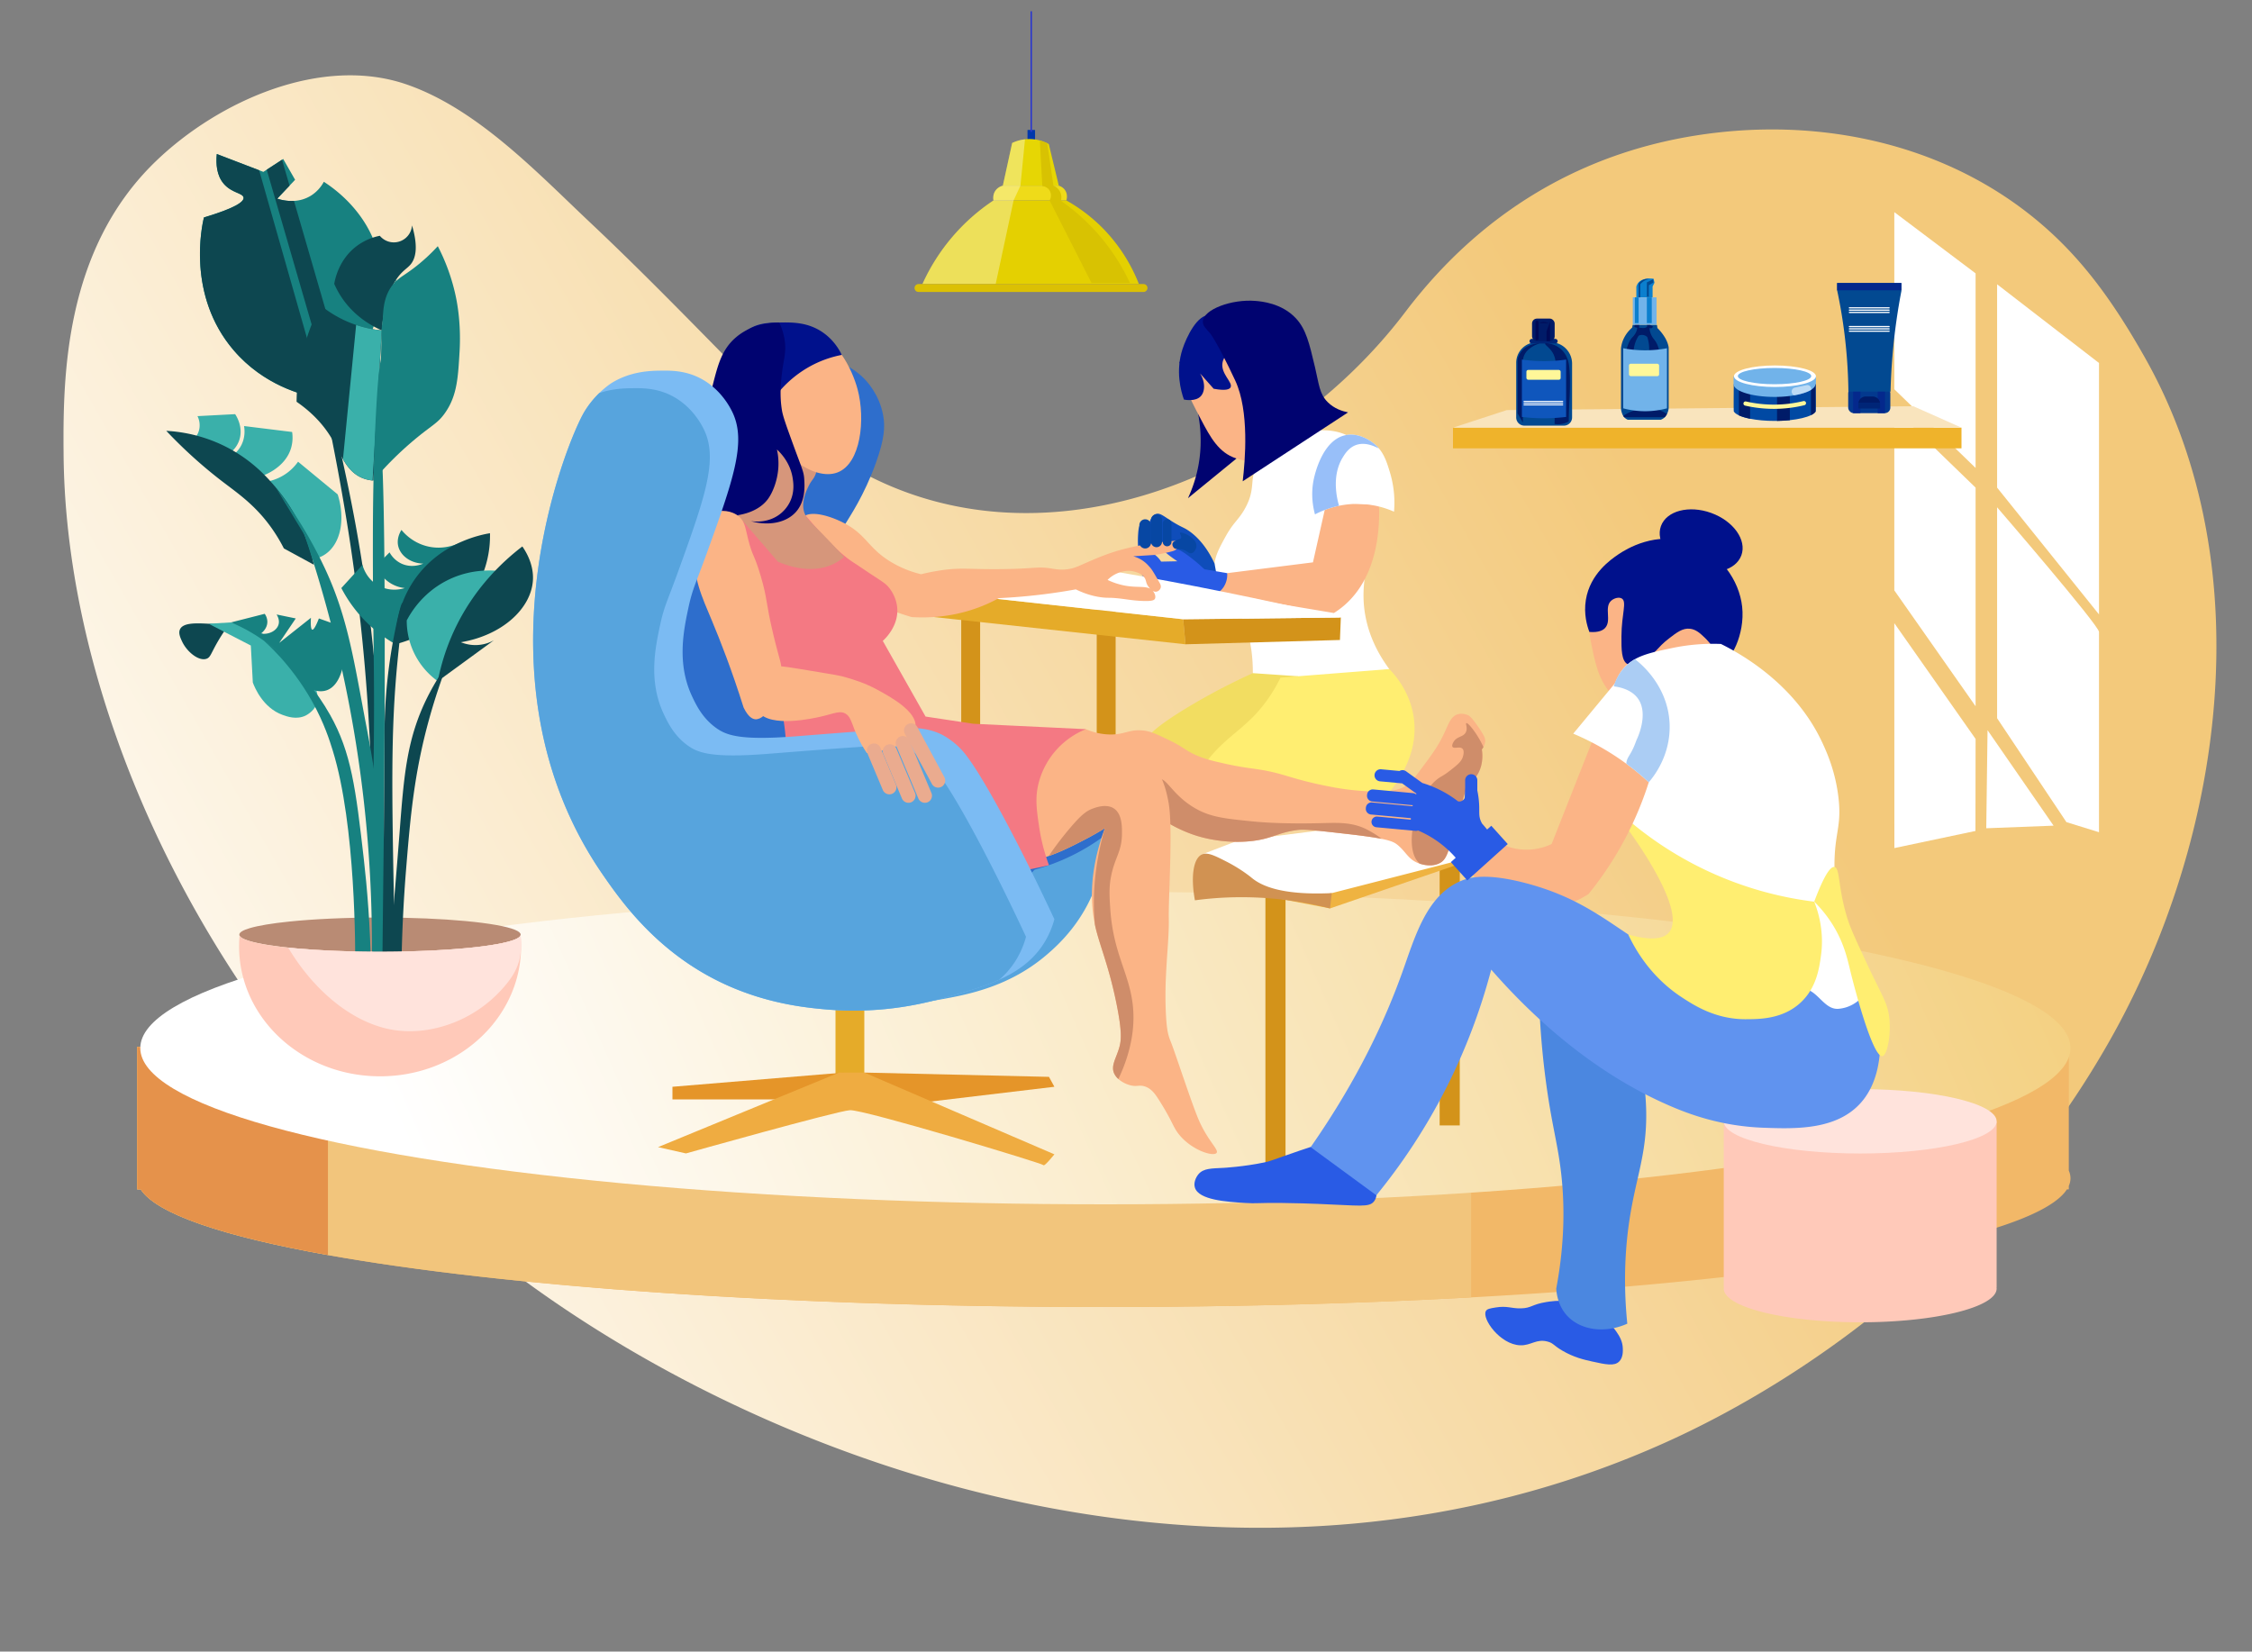 <svg xmlns="http://www.w3.org/2000/svg" xmlns:xlink="http://www.w3.org/1999/xlink" width="5000" height="3667" viewBox="0 0 5000 3667"><rect x="0" y="0" width="5000" height="3667" fill="#808080" stroke="none"/><defs><linearGradient id="a" x1="-0.058" y1="0.673" x2="0.754" y2="0.345" gradientUnits="objectBoundingBox"><stop offset="0" stop-color="#fff"/><stop offset="1" stop-color="#f3c97b"/></linearGradient><linearGradient id="b" x1="0.112" y1="0.528" x2="1.062" y2="0.459" gradientUnits="objectBoundingBox"><stop offset="0" stop-color="#fff"/><stop offset="1" stop-color="#f3ce7b"/></linearGradient><clipPath id="d"><rect width="5000" height="3667"/></clipPath></defs><g id="c" clip-path="url(#d)"><rect width="5000" height="3667" fill="rgba(255,255,255,0)"/><path d="M4719.532,2244.7q-15.983,31.18-33.052,61.549a2043.332,2043.332,0,0,1-275.417,379.466c-280.865,306.545-588.843,460.8-709.792,515.472-920.659,416.2-1944.007,89.748-2567.865-380.689q-85.661-64.594-164.214-134.783A2614.753,2614.753,0,0,1,575.3,2244.7c-282.5-399.311-430.819-847.328-434.118-1235.437-1.441-169.38.346-454.237,204.693-651.148C486.047,223.054,714.723,122.3,903.289,187.676c156.9,54.4,290.314,196.517,407.134,306.529,114.213,107.55,223.429,220.057,333.465,331.84,66.185,67.23,132.916,136.352,212.227,188.381,420.71,276.036,974.079,60.832,1264.143-321.844,173.05-228.306,407.987-365.4,690.936-398.032,290.949-33.543,585.19,51.175,784.814,263.836,66.313,70.651,118.752,151.522,166.362,235.838C5008.276,1229.718,4948.24,1798.434,4719.532,2244.7Z" fill="url(#a)"/><path d="M4205.855,471.02V864.234L4386.307,1039V606.946Z" fill="#fff"/><path d="M4205.855,1310.847l180.451,257.288V1082.686L4205.855,907.924Z" fill="#fff"/><path d="M4206,1883q-.072-249.667-.145-499.336l180.452,257.016q-.153,102.16-.307,204.32Z" fill="#fff"/><path d="M4434.074,631.218v451.467l226.247,281.56V805.98Z" fill="#fff"/><path d="M4587.988,1825.422,4434.074,1594.7V1126.376s226.246,262.142,226.246,276.706v444.733Z" fill="#fff"/><path d="M4410,1839q1.422-108.87,2.844-217.739l146.631,211.99Z" fill="#fff"/><path d="M4597,2616.13a41.859,41.859,0,0,1-3.756,16.95v7.66h-4.122c-69.618,108.74-596.189,200.11-1322.875,239.9-251.426,13.77-526.808,21.36-815.506,21.36-1123.088,0-2044.671-114.9-2138.373-261.26H304.49V2324.58H4593.244v274.6A41.859,41.859,0,0,1,4597,2616.13Z" fill="#f2b868"/><path d="M3266.247,2324.58v556.06c-251.426,13.77-526.808,21.36-815.506,21.36-705.455,0-1331.412-45.34-1722.613-115.33-231.593-41.43-380.919-91.5-415.76-145.93H304.49V2324.58Z" fill="#f2c57c"/><path d="M728.128,2324.58v462.09c-231.593-41.43-380.919-91.5-415.76-145.93H304.49V2324.58Z" fill="#e5924b"/><ellipse cx="2142.761" cy="346.92" rx="2142.761" ry="346.92" transform="translate(311.478 1980.16)" fill="url(#b)"/><rect width="16.738" height="25.705" transform="translate(2281.335 288.572)" fill="#0037ab"/><path d="M2350.847,412.315H2226.506q10.473-47.488,20.755-94.881a90.632,90.632,0,0,1,28.5-8.13,91.778,91.778,0,0,1,10.522-.575,89.148,89.148,0,0,1,42.275,11.1Q2339.751,366.165,2350.847,412.315Z" fill="#e6d604"/><path d="M2367.585,445.026h-161.74c-.383-1.721-2.487-12.625,4.783-22.38a28.279,28.279,0,0,1,15.878-10.331h124.341a25.67,25.67,0,0,1,13.581,9.565C2371.6,432.019,2368.062,443.592,2367.585,445.026Z" fill="#efdb19"/><path d="M2528.653,630.677H2048.028a440.32,440.32,0,0,1,157.817-185.651h161.74a364.316,364.316,0,0,1,79.768,60.545A368.9,368.9,0,0,1,2528.653,630.677Z" fill="#e4d001"/><path d="M2308.686,311.83q2.765,50.642,5.528,101.283c1.2.117,10.592,1.192,15.942,9.564a21.512,21.512,0,0,1,.2,22.349q46.53,91.645,93.057,183.292H2508.7a456.063,456.063,0,0,0-153.234-182.526,27.957,27.957,0,0,0-16.539-33.477q-6.9-47.144-13.8-94.289Z" fill="#d8c202"/><path d="M2275.764,309.3l-10.14,103.011-15.206,32.711-39.79,185.651h-162.6a440.32,440.32,0,0,1,157.817-185.651c-.383-1.721-2.487-12.625,4.783-22.38a28.279,28.279,0,0,1,15.878-10.331q10.473-47.488,20.755-94.881A90.632,90.632,0,0,1,2275.764,309.3Z" fill="#fff" opacity="0.35"/><path d="M2538.984,648.244H2039.229a8.768,8.768,0,0,1,0-17.535h499.755a8.768,8.768,0,0,1,0,17.535Z" fill="#dbc004"/><rect width="3.301" height="267.757" transform="translate(2287.952 25)" fill="#2b38cc"/><path d="M531.31,2075.2c0,4.892,7.6,9.563,21.438,13.855,21.623,6.714,58.478,12.489,105.391,16.708,51.878,4.666,116.05,7.426,185.526,7.426,144.134,0,265.464-11.871,301.482-28.019,7.089-3.177,10.872-6.517,10.872-9.97,0-3.658-4.253-7.2-12.2-10.544-37.585-15.853-157.739-27.444-300.158-27.444-76.815,0-147.155,3.374-201.557,8.968-38.059,3.909-68.314,8.914-87.529,14.606C539.579,2065.237,531.31,2070.1,531.31,2075.2Z" fill="#b98b74"/><path d="M702.117,801.1c-3.675.835,39.823,173.758,73.339,391.633a4340.022,4340.022,0,0,1,49.872,580.848q10.266-13.2,20.534-26.4a3483.147,3483.147,0,0,0-57.205-586.716C753.352,968.462,705.754,800.28,702.117,801.1Z" fill="#0d4750"/><path d="M764.221,830.353c-6.777,7.436-13.993,14.653-21.563,21.606q-4.883,4.554-10.031,8.845c-3.829,3.3-7.7,6.468-11.706,9.592-1.407,1.1-2.816,2.2-4.268,3.3-4.269,3.3-8.625,6.468-13.069,9.548-30.055-5.809-117.358-26.8-184.816-105.609-104.9-122.55-70.141-277.751-66.005-294.824,71.77-21.606,88.975-35.2,88.007-44-1.1-10.253-26.226-10.033-44-30.8-15.972-18.7-17.513-44.488-15.4-66.006q47,18.02,93.991,35.995c1.409.528,2.817,1.056,4.226,1.628,1.715.66,3.475,1.321,5.192,1.98,2.464-1.628,4.972-3.212,7.436-4.841q7.922-5.146,15.842-10.3c6.028-3.917,12.1-7.833,18.129-11.794.88-.527,1.717-1.1,2.6-1.671l26.4,46.2c-4.092,4.312-8.184,8.668-12.322,12.981-5.588,5.9-11.177,11.837-16.764,17.733-3.521,3.7-7,7.393-10.518,11.089a91.929,91.929,0,0,0,14.654,3.74,98.49,98.49,0,0,0,22.485,1.321,79.07,79.07,0,0,0,37.668-11.661,81.952,81.952,0,0,0,28.6-30.8c23.894,15.446,96.764,66.974,121.01,160.614C863.361,654.426,833.878,754.314,764.221,830.353Z" fill="#178180"/><path d="M716.653,873.7c-4.269,3.3-8.625,6.468-13.069,9.548-30.055-5.809-117.358-26.8-184.816-105.609-104.9-122.55-70.141-277.751-66.005-294.824,71.77-21.606,88.975-35.2,88.007-44-1.1-10.253-26.226-10.033-44-30.8-15.972-18.7-17.513-44.488-15.4-66.006q47,18.02,93.991,35.995Z" fill="#0d4750"/><path d="M764.221,830.353c-6.777,7.436-13.993,14.653-21.563,21.606q-4.883,4.554-10.031,8.845L592.21,376.762q7.922-5.146,15.842-10.3c6.028-3.917,12.1-7.833,18.129-11.794l16.677,57.514c-5.588,5.9-11.177,11.837-16.764,17.733-3.521,3.7-7,7.393-10.518,11.089a91.929,91.929,0,0,0,14.654,3.74,98.49,98.49,0,0,0,22.485,1.321Z" fill="#0d4750"/><path d="M914.8,500.413a40.456,40.456,0,0,1-71.506,23.1,127.193,127.193,0,0,0-51.7,23.1c-38.678,29.3-47.5,72.017-49.5,83.607a192.075,192.075,0,0,0,17.6,31.9c27.877,40.788,65.352,61.53,88.008,71.506,2.69-35.957,10.336-62.976,16.5-80.307,6.475-18.2,11.965-27.54,16.5-34.1,12.527-18.12,23.113-22.774,30.8-31.9C921.8,575.091,929.82,551.377,914.8,500.413Z" fill="#0d4750"/><path d="M847.7,733.633q-9.372,166.664-18.7,333.328c-.571-.044-1.188-.089-1.8-.133a79.049,79.049,0,0,1-22.4-5.368c-20.285-8.229-32.65-23.63-43.344-41.891-9.02-15.358-16.809-32.695-27.062-49.416-13.2-21.474-35.731-50.34-75.906-78.107a482.2,482.2,0,0,1,52.8-214.518,252.392,252.392,0,0,0,59.405,36.3c6.865,2.992,13.554,5.5,20.022,7.657a252.544,252.544,0,0,0,56.9,12.145Z" fill="#0d4750"/><path d="M972.006,546.617a440.035,440.035,0,0,1,39.6,110.009c3.153,14.633,12.369,61.031,8.8,123.211-3.383,58.95-5.659,98.609-31.9,136.411-17.031,24.532-29.48,27.143-71.505,62.705a746.392,746.392,0,0,0-88.008,88.008c10.662-164.029,19.2-287.324,20.9-353.13.568-22.017.883-57.519,24.655-84.552,13.283-15.1,26.292-18.926,55.652-43.059A408.086,408.086,0,0,0,972.006,546.617Z" fill="#178180"/><path d="M847.608,733.633q-10.165,166.6-20.418,333.2a79.049,79.049,0,0,1-22.4-5.368c-20.285-8.229-32.65-23.63-43.344-41.891l29.263-298.081A252.544,252.544,0,0,0,847.608,733.633Z" fill="#3ab0aa"/><path d="M880.7,619.223c-5.659,30.484-13.384,76.193-19.8,132.011a1953.277,1953.277,0,0,0-11,304.726c5.383,153.873,5.237,447.875,2.2,854.771l-28.6,6.6c7.063-181.521,7.522-327.466,6.6-427.936-.694-75.66-2.443-155.041-2.2-295.925.1-56.056.564-154.481,6.6-270.622,7.368-141.782,12.283-103.093,12.1-155.113-.076-21.427-1.008-56.016,12.548-98.724A269.844,269.844,0,0,1,880.7,619.223Z" fill="#178180"/><path d="M438.462,923.949a45.4,45.4,0,0,1,4.4,26.4c-2.49,17.661-14.882,27.619-17.6,29.7l71.506,34.1c4.653-2.043,23.851-11.1,33-33,13.041-31.2-6.347-59.687-7.7-61.605Z" fill="#3ab0aa"/><path d="M648.579,959.152a83.13,83.13,0,0,1-2.2,35.2c-13.563,46.8-65.646,63.162-71.506,64.905l-64.9-44a65.528,65.528,0,0,0,23.1-22c12.821-20.455,9.81-41.582,8.8-47.3Z" fill="#3ab0aa"/><path d="M661.78,1025.157a109,109,0,0,1-22,23.1c-29.079,22.643-61.79,23.944-74.864,23.717q37.937,55.911,78.165,112.694,20.9,29.49,41.8,58.3c19.136-1.51,31.438-8.174,38.5-13.2,32.847-23.367,43.879-76.32,26.4-132.011Z" fill="#3ab0aa"/><path d="M369.156,956.584a1054.755,1054.755,0,0,0,123.21,111.477c35.762,27.445,75,53.669,111.476,105.609a358.264,358.264,0,0,1,26.4,44l66.739,36.3c-8.978-39.706-30.2-106.995-84.341-171.247C594.331,1061,558.218,1019.115,495.3,988.854A334.151,334.151,0,0,0,369.156,956.584Z" fill="#0d4750"/><path d="M825.328,2147.618a2845.308,2845.308,0,0,0-39.6-525.111A2844.145,2844.145,0,0,0,676.283,1188.22l-63.641-105.491a992.986,992.986,0,0,1,108.543,178.948c52.479,111.709,65.463,211.529,93.874,359.363,40.526,210.878,47.315,403.409,46.938,526.578Z" fill="#178180"/><path d="M757.855,1305.681a305.049,305.049,0,0,0,120.277,124.677,261.609,261.609,0,0,1,13.2-70.406c31.226-92.987,106.971-141.622,136.071-158.228-7.117,4.058-38.078,20.656-77.4,11.549-33.492-7.757-52.782-29.468-58.671-36.67-2.874,4.581-10.871,18.69-7.334,35.2,4.643,21.678,27.312,38.849,55.738,39.6-3.508,1.543-25.269,10.691-48.4,0a58.461,58.461,0,0,1-26.4-24.935q-14.667,14.667-29.336,29.336a74.8,74.8,0,0,0,63.071,49.871c-4.73,1.542-29.844,9.211-56.334-4.364-28.6-14.656-36.4-42.59-37.54-46.974Z" fill="#178180"/><path d="M1087.882,1183.937a231.757,231.757,0,0,1-16.134,90.941c-46.423,115.978-174.574,150.645-193.616,155.48-.507-24.446,1.813-79.631,36.669-134.945C972.189,1204.344,1071.33,1186.618,1087.882,1183.937Z" fill="#0d4750"/><path d="M893.431,1338.728c3.887.611-4.952,68.736-10.9,129.766-15.169,155.68-12.557,290.558-7.334,560.314,1,51.592,2.149,93.662,2.934,120.276l-29.336,8.8c2.286-234.654,5.086-415.342,4.965-523.66A1152.61,1152.61,0,0,1,872.055,1426.8C878.927,1388.66,890.062,1338.2,893.431,1338.728Z" fill="#0d4750"/><path d="M903.067,1377.553A165.29,165.29,0,0,0,972.006,1512.5a1095.362,1095.362,0,0,1,108.543-176.015c17.582-23.253,35.3-44.736,52.8-64.538-16.655-3.838-77.8-15.815-142.279,17.6C937.382,1317.372,911.771,1360.922,903.067,1377.553Z" fill="#3ab0aa"/><path d="M1159.756,1213.273c23.5,34.123,24.191,62.45,23.468,74.806-3.671,62.706-67.6,122.267-159.88,137.878a84.468,84.468,0,0,0,73.339-4.4L972.006,1512.5a486.545,486.545,0,0,1,35.2-110.009C1051.517,1305.687,1118.043,1245.172,1159.756,1213.273Z" fill="#0d4750"/><path d="M891.333,2147.618c1.213-87.664,5.756-161.54,10.267-217.085,9.467-116.566,17.826-213.528,51.338-334.428,14.085-50.814,28.794-92.075,39.6-120.277a533.083,533.083,0,0,0-38.137,61.6c-51.978,98.342-57.39,183.846-67.472,313.893-4.665,60.17-12.684,160.241-24.936,296.292Z" fill="#0d4750"/><path d="M458.63,1462.627c-17.3,6.162-43.584-15.358-54.271-38.136-3.879-8.267-8.989-19.159-4.4-27.87,7.655-14.531,37.058-13.047,63.072-11.734a247.957,247.957,0,0,1,42.537,5.868,387.46,387.46,0,0,0-22,33.736C468.075,1451.161,467.486,1459.471,458.63,1462.627Z" fill="#0d4750"/><path d="M702.117,1565.3c-6.584,15.022-22.567,23.031-23.469,23.469-20.185,9.809-41.147,2.222-51.337-1.467-43.563-15.769-61.917-61.013-66.006-71.873q-2.2-41.07-4.4-82.14l-93.875-48.4,49.871-2.933c39.616,9.034,91.463,28.519,134.944,71.872C658.325,1464.275,719.615,1525.383,702.117,1565.3Z" fill="#3ab0aa"/><path d="M687.449,1528.632c8.167,3.862,22.279,8.869,36.67,4.4,36-11.177,40.48-71.306,41.07-79.207.958-12.848.735-36.435-11.735-64.538l-45.47-16.135c-.519,1.408-9.7,26.048-14.667,24.935-4.641-1.04-3.1-24.016-2.934-26.4l-70.406,55.738,36.669-54.271-42.536-8.8c1.731,2.726,7.114,11.965,4.4,22-3.59,13.276-20.066,23.208-39.6,20.535,1.318-.9,14.733-10.374,14.667-26.4a30.768,30.768,0,0,0-5.866-17.6L512.9,1381.954a371.352,371.352,0,0,1,33.736,16.134C614.611,1434.92,659.282,1486.678,687.449,1528.632Z" fill="#178180"/><path d="M585.88,1422.654c-.321.31,59.342,49.232,107.436,135.315,26.564,47.545,38.854,87.193,45.471,108.542,51.415,165.878,50.177,446.778,49.87,484.04l35.2,7.334c-1.574-102.828-9-188.4-16.134-250.821-17.87-156.315-27.764-236.179-74.806-319.76C671.942,1478.962,586.248,1422.3,585.88,1422.654Z" fill="#178180"/><path d="M1156.939,2101.178a268.789,268.789,0,0,1-2.842,39.038c-20.676,140.93-151.677,249.562-310.207,249.562-172.891,0-313.048-129.209-313.048-288.6q0-2.139.038-4.262.147-9.776,1-19.391c2.009,4.05,9.227,7.926,20.866,11.53,18.814,5.841,49.158,10.969,87.63,14.981q8.614.906,17.763,1.726c51.874,4.665,116.046,7.425,185.526,7.425,144.131,0,265.464-11.867,301.48-28.014,6.13-2.749,9.788-5.623,10.665-8.579q.751,8.125,1,16.364v.071c.011.239.016.479.022.718Q1156.944,2097.446,1156.939,2101.178Z" fill="#ffc9b9"/><path d="M1128.995,2179.063a285.305,285.305,0,0,1-86.753,74.962c-57.313,32-127.462,45.331-191.449,27.905-89.66-24.426-164.339-99.5-210.9-177.758.163-.043.321-.092.485-.136q8.614.906,17.763,1.726c51.874,4.665,116.046,7.425,185.526,7.425,144.131,0,265.464-11.867,301.48-28.014,6.13-2.749,9.788-5.623,10.665-8.579-.109-1.236-.234-2.472-.365-3.707a1.328,1.328,0,0,0-.082-.158.526.526,0,0,0,.055-.115c.016.087.027.191.038.294.125,1.231.25,2.456.359,3.664.524,5.665.858,11.107.988,16.388l0,.069c.011.239.016.479.022.718C1157.505,2125.507,1150.477,2151.115,1128.995,2179.063Z" fill="#ffe3dc"/><rect width="1129" height="45.901" transform="translate(3226 949.545)" fill="#efb32b"/><path d="M4355,949.545H3226L3345.547,910.5l902.495-8.574Z" fill="#f9e4bd"/><rect width="93.523" height="56.021" rx="12.043" transform="translate(4196.982 917.277) rotate(180)" fill="#03398e"/><path d="M4221.52,628.374h-142.6v16.2c4.865,22.87,9.261,46.965,12.963,72.226a1147.383,1147.383,0,0,1,12.038,152.785h93.523A1363.7,1363.7,0,0,1,4210.409,713.1q4.881-34.56,11.111-66.67Z" fill="#024991"/><path d="M4194.2,684.858h-87.967a1.389,1.389,0,0,1,0-2.778H4194.2a1.389,1.389,0,0,1,0,2.778Z" fill="#fff"/><path d="M4194.2,689.951h-87.967a1.389,1.389,0,0,1,0-2.778H4194.2a1.389,1.389,0,0,1,0,2.778Z" fill="#fff"/><path d="M4194.2,695.044h-87.967a1.389,1.389,0,0,1,0-2.778H4194.2a1.389,1.389,0,0,1,0,2.778Z" fill="#fff"/><path d="M4194.2,726.527h-87.967a1.389,1.389,0,0,1,0-2.779H4194.2a1.389,1.389,0,0,1,0,2.779Z" fill="#fff"/><path d="M4194.2,731.62h-87.967a1.389,1.389,0,0,1,0-2.779H4194.2a1.389,1.389,0,0,1,0,2.779Z" fill="#fff"/><path d="M4194.2,736.712h-87.967a1.389,1.389,0,0,1,0-2.778H4194.2a1.389,1.389,0,0,1,0,2.778Z" fill="#fff"/><rect width="142.6" height="16.205" transform="translate(4221.521 644.578) rotate(180)" fill="#04288c"/><rect width="16.205" height="47.688" transform="translate(4185.148 917.277) rotate(180)" fill="#04288c"/><rect width="16.205" height="47.688" transform="translate(4130.516 917.277) rotate(180)" fill="#04288c"/><path d="M4126.145,896.674v10.417H4174.3v-9.954a16.246,16.246,0,0,0-.324-3.241,16.443,16.443,0,0,0-16.112-13.2h-15.742a15.954,15.954,0,0,0-15.723,13.2A15.333,15.333,0,0,0,4126.145,896.674Z" fill="#002577"/><path d="M4126.432,893.9h47.577a16.443,16.443,0,0,0-16.112-13.2h-15.742A15.953,15.953,0,0,0,4126.432,893.9Z" fill="#001b68"/><path d="M3673.341,627.827l-4.167,8.334v24.075h-36.113V636.623a22.688,22.688,0,0,1,3.7-7.87c10.25-13.846,33.27-9.987,34.724-9.723Q3672.414,623.428,3673.341,627.827Z" fill="#0b7fce"/><rect width="52.78" height="61.114" transform="translate(3677.971 721.35) rotate(180)" fill="#71b3ea"/><path d="M3641.858,660.236V631.3a30.975,30.975,0,0,1,4.167-4.4A33.018,33.018,0,0,1,3662,619.493a24.646,24.646,0,0,0-10.694.629,25.447,25.447,0,0,0-13.381,9.557q.115,15.277.231,30.557Z" fill="#024991"/><path d="M3660.84,658.847V633.383l10.417-6.251-1.157-6.944-13.658,6.713v31.946Z" fill="#024991"/><rect width="10.88" height="57.179" transform="translate(3667.322 717.415) rotate(180)" fill="#0b7fce"/><rect width="8.334" height="57.179" transform="translate(3638.154 717.415) rotate(180)" fill="#0b7fce"/><path d="M3678.9,721.581h-53.938l-1.158,5.788a74.663,74.663,0,0,0-6.018,5.787,73.26,73.26,0,0,0-14.584,22.918,67.725,67.725,0,0,0-4.167,17.593V906.545a36.36,36.36,0,0,0,2.083,10.648,25.291,25.291,0,0,0,5.093,9.26,22.431,22.431,0,0,0,7.871,5.555h73.153a24.084,24.084,0,0,0,7.406-4.166,26.459,26.459,0,0,0,7.408-10.649,35.642,35.642,0,0,0,2.778-10.649V770.889a63.376,63.376,0,0,0-2.778-10.185,72.537,72.537,0,0,0-7.408-14.353,104,104,0,0,0-14.815-18.056Q3679.359,724.938,3678.9,721.581Z" fill="#024991"/><path d="M3683.527,777.834a54.41,54.41,0,0,0-6.945-18.519c-3.331-5.471-5.83-7.247-8.8-12.5a45.406,45.406,0,0,1-5.556-18.519c2.513,1.118,5.161.674,6.482-.926a4.418,4.418,0,0,0,.926-2.778l-5.787-3.01h-7.64a3.5,3.5,0,0,1,.926,2.547c-.169,1.45-1.56,2.311-2.314,2.778-4.178,2.584-14.254.744-15.742.463q.231-2.894.463-5.788h-7.871a2.8,2.8,0,0,0-3.009,2.315,2.7,2.7,0,0,0,1.389,2.547l5.093,1.157a34.518,34.518,0,0,1-2.547,9.491,36.427,36.427,0,0,1-8.1,11.575c-4.232,4.318-9.551,12.474-13.658,29.4l16.2.463a73.089,73.089,0,0,1,2.084-12.269,73.845,73.845,0,0,1,9.028-20.835,16.62,16.62,0,0,1,19.214,3.01,80.971,80.971,0,0,1,4.167,29.168Z" fill="#001b68"/><path d="M3701.067,919.352a68.133,68.133,0,0,0-6.892-4.242c-19.943-10.7-40.022-8.6-48.15-7.64a93.98,93.98,0,0,0-42.071,16l2.254,2.982,90.007-.05Q3698.642,922.878,3701.067,919.352Z" fill="#001b68"/><path d="M3603.954,906.64a187,187,0,0,0,97.113,0V773.2a256.723,256.723,0,0,1-97.113,0Z" fill="#71b3ea"/><rect width="66.956" height="27.628" rx="3.9" transform="translate(3616.688 807.578)" fill="#fff799"/><path d="M18.211,0h87.659A18.211,18.211,0,0,1,124.08,18.211v121.3A45.681,45.681,0,0,1,78.4,185.194H47.533A47.533,47.533,0,0,1,0,137.661V18.211A18.211,18.211,0,0,1,18.211,0Z" transform="translate(3490.424 945.066) rotate(180)" fill="#024991"/><path d="M3401.084,762.8h52.07a5.169,5.169,0,1,0,0-10.339h-52.07a5.169,5.169,0,1,0,0,10.339Z" fill="#002577"/><rect width="50.234" height="50.234" rx="10.809" transform="translate(3451.764 757.633) rotate(180)" fill="#001b68"/><path d="M3430.545,762.8c-1.516,2.958,12.233,9.664,19.136,24.848a44.862,44.862,0,0,1,3.7,13.581q-.925,70.065-1.852,140.13a49.226,49.226,0,0,0,31.483-5.556c.243-16.869.8-30.524,1.235-39.508.829-17.1,3.008-54.14-.363-83.626a61.3,61.3,0,0,0-7.045-23.169,54.888,54.888,0,0,0-11.729-14.816A52.6,52.6,0,0,0,3439.8,762.8C3432.964,761.264,3431.012,761.892,3430.545,762.8Z" fill="#001b68"/><path d="M3417.581,762.8c.155.533-7.563,1.519-17.285,8.18-4.535,3.108-12.532,8.742-16.667,19.137a36.154,36.154,0,0,0-2.47,11.112V938.288Q3375.3,928.1,3369.431,917.9V798.145a44.712,44.712,0,0,1,10.494-20.371C3394.2,762.414,3417.317,761.9,3417.581,762.8Z" fill="#001b68"/><path d="M3441.5,713.881v43.752h-7.871V735.757Z" fill="#000a56"/><path d="M3417.584,717.354h21.14a35.891,35.891,0,0,0-6.945-1.852,23,23,0,0,0-8.333-.231A19.318,19.318,0,0,0,3417.584,717.354Z" fill="#000a56"/><path d="M3412.566,755.55a3.482,3.482,0,0,0,3.472-3.472V715.5a3.473,3.473,0,0,0-6.945,0v36.576A3.483,3.483,0,0,0,3412.566,755.55Z" fill="#000a56"/><path d="M3379,925.7a401.16,401.16,0,0,0,98.153,0V798.377a348.462,348.462,0,0,1-98.153,0Z" fill="#0f56bc"/><path d="M3469.584,892.235h-85.827a1.124,1.124,0,0,1,0-2.249h85.827a1.124,1.124,0,0,1,0,2.249Z" fill="#fff"/><path d="M3469.584,896.17h-85.827a1.124,1.124,0,0,1,0-2.249h85.827a1.124,1.124,0,0,1,0,2.249Z" fill="#fff"/><path d="M3469.584,900.1h-85.827a1.124,1.124,0,0,1,0-2.249h85.827a1.124,1.124,0,0,1,0,2.249Z" fill="#fff"/><rect width="76.057" height="21.777" rx="3.9" transform="translate(3389.003 821.391)" fill="#fff799"/><path d="M3849.391,913.308v.165c.027,0,.064.01.092.01,1.736,3.161,5.679,6.121,11.4,8.777,6.314,2.922,14.778,5.477,24.815,7.481,15.284,3.06,34.2,4.871,54.684,4.871,1.7,0,3.382-.009,5.055-.037,10.008-.147,19.585-.726,28.49-1.663,19.99-2.124,36.561-6.075,46.873-11.093,4.861-2.362,8.326-4.964,10.109-7.721.129-.2.258-.413.368-.615.027,0,.064-.01.092-.01v-.165c.6-1.149,0-42.672,0-60.493H3849.391S3848.793,912.159,3849.391,913.308Z" fill="#0049a3"/><path d="M3860.879,852.815V922.26c6.314,2.922,14.778,5.477,24.815,7.481V852.815Z" fill="#001b68"/><path d="M3945.433,852.815v81.76c10.008-.147,19.585-.726,28.49-1.663v-80.1Z" fill="#001b68"/><path d="M4020.8,852.815v69c4.861-2.362,8.326-4.964,10.109-7.721V852.815Z" fill="#001b68"/><path d="M3938.488,907.818a287.737,287.737,0,0,1-63.952-7.212,4.713,4.713,0,0,1,2.1-9.19,277.166,277.166,0,0,0,127.425-.9,4.713,4.713,0,0,1,2.23,9.158,287.431,287.431,0,0,1-57,7.943Q3943.89,907.818,3938.488,907.818Z" fill="#fff799"/><path d="M3848.931,835.353v17.233c0,15.863,40.733,28.72,90.987,28.72a258.621,258.621,0,0,0,43.977-3.575c16.047-2.794,29.125-7.086,37.369-12.26,6.167-3.879,9.641-8.253,9.641-12.885h.919V835.353h-19.116c-16.6-6.976-43.021-11.488-72.79-11.488s-56.191,4.512-72.789,11.488Z" fill="#71b3ea"/><g opacity="0.53"><path d="M3978.087,871.224a8.868,8.868,0,0,0,5.808,6.507c16.047-2.794,29.125-7.086,37.369-12.26a8.6,8.6,0,0,0-.036-3.493,8.879,8.879,0,0,0-8.658-6.984,9.111,9.111,0,0,0-1.847.192l-25.835,5.533A8.872,8.872,0,0,0,3978.087,871.224Z" fill="#fff"/></g><ellipse cx="90.987" cy="23.896" rx="90.987" ry="23.896" transform="translate(3849.85 811.458)" fill="#fff"/><ellipse cx="81.485" cy="18.056" rx="81.485" ry="18.056" transform="translate(3858.429 817.013)" fill="#71b3ea"/><path d="M2789.091,1035.62c-14.951,31.746-.905,51.093-25.5,94.495-14.34,25.306-24.96,29.043-43.5,63-13.76,25.2-24.3,44.5-24,67.5.442,33.951,24.227,54.084,42,78,21.961,29.55,44.856,78.482,43.5,161.992a1067.567,1067.567,0,0,0,302.985-15c-32.427-43.774-45.194-82.319-51-107.994-29.833-131.992,59.238-212.113,16.5-332.984-7.77-21.974-19.771-54.5-51-73.5C2934.154,931.627,2819.545,970.954,2789.091,1035.62Z" fill="#fff"/><path d="M2637.6,1106.116a304.887,304.887,0,0,0,22.5-69c20.961-106.1-21.089-195.041-41.311-231.638q23.225-62.113,50.311-63.847,54.446-3.483,124.493,236.988Z" fill="#000370"/><path d="M2631.6,816.631c-9.919,29.281,4.887,57.519,34.5,113.994,21.038,40.124,39.717,74.514,78,87,11.22,3.658,29.886,9.745,46.5,1.5,42.017-20.857,33.417-114.818,18-169.492-11.552-40.963-22.979-81.485-58.5-94.5C2706.444,739.146,2646.673,772.128,2631.6,816.631Z" fill="#fbb486"/><path d="M2687.1,699.637c-28.738-3.273-53.272,50.03-61.5,75-16.178,49.109-3.749,93.3,3,112.494,2.577.542,25.825,5.119,37.5-7.5,12.842-13.882,9.656-46.4-18-69l46.5,52.5c27.274,5.038,35.166,1.209,37.5-3,5.98-10.786-21.559-29.465-18-54,1.838-12.664,11.213-21.72,18-27C2727.854,735.259,2708.452,702.068,2687.1,699.637Z" fill="#00118c"/><path d="M2670.6,713.136c-.75,9.6,6.792,16.418,15,25.5,0,0,14.992,16.586,57,106.494,31.6,67.635,21.889,177.9,16.5,223.489L2993.08,915.626c-12.814-2.559-30.582-8.231-45-22.5-18.884-18.691-19.413-39.658-28.5-78-12.723-53.684-19.916-84.034-42-107.995-31.472-34.15-77.164-37.935-89.995-39C2734.388,663.731,2672.64,686.973,2670.6,713.136Z" fill="#000370"/><path d="M2781.643,1494.584a1408.359,1408.359,0,0,0-130.546,67.51c-106.609,62.341-111.521,83.861-112.494,92.995-5.368,50.379,67.483,114.365,121.494,104.994,36.054-6.254,49.7-42.764,96-109.494a1028.2,1028.2,0,0,1,125.946-149.1Z" fill="#f2dd61"/><path d="M2843.052,1504.548c-19.728,40.385-41.957,67.416-58.461,84.544-39.953,41.463-82.369,62.263-119.994,122.994-8.687,14.021-13.01,21.151-12,27,7.8,45.162,206.622,49.418,409.454,42.725a234.551,234.551,0,0,0,48.024-59.225c11.285-19.854,34.554-62.107,30-118.494-5.171-63.993-42.91-105.693-55.5-118.494Z" fill="#ffee71"/><path d="M2945.083,1115.116q-15,66.746-30,133.493l-190.49,24q-11.25,22.5-22.5,45l259.487,43.5a186.2,186.2,0,0,0,22.5-16.5c77.246-66.133,79.366-178.628,77.681-223.548Z" fill="#fbb486"/><path d="M3095.08,1136.11a201.665,201.665,0,0,0-76.39-17.25,198.983,198.983,0,0,0-45.69,4.13,205.233,205.233,0,0,0-53.42,19.12c-4.3-15.82-9.59-43.63-3-76.49,2.04-10.15,19.2-90.4,72.61-99.74,30.39-5.31,56.34,15.16,60.89,18.74A80.343,80.343,0,0,1,3061,995c13.26,15.27,18.85,33.68,25.08,54.12A232.934,232.934,0,0,1,3095.08,1136.11Z" fill="#fff"/><path d="M3061,995c-.72,1.54-25.18-15.68-50-7-16.18,5.65-24.94,19.66-30,28-25.02,41.22-12.54,91.35-8,106.99a205.233,205.233,0,0,0-53.42,19.12c-4.3-15.82-9.59-43.63-3-76.49,2.04-10.15,19.2-90.4,72.61-99.74,30.39-5.31,56.34,15.16,60.89,18.74A80.343,80.343,0,0,1,3061,995Z" fill="#98bff9"/><path d="M2696.588,1251.186c-20.48-44.177-44.987-64.137-56.588-72.186-13.314-9.237-16.462-7.527-42-24-15.771-10.173-22.977-16.248-31-14-11.027,3.089-15.435,19.613-17,27-1.9-1.318-10.907-7.333-17-4-3.088,1.689-4.883,5.481-6,20a217.331,217.331,0,0,0,0,33l71,2,105.938,73.032Q2700.262,1271.609,2696.588,1251.186Z" fill="#0f4dba"/><path d="M2702.095,1317.606q-14.766,1.4-30.095,2.394a979.055,979.055,0,0,1-107.562.958L2511,1238c3-3.971,9.565-11.322,20-14,16.377-4.2,35.567,4.828,47,23l36-.783c-30.436-20.779-35.4-28.284-34-31.217,2.025-4.242,18.389-1.046,28,2,9.66,3.062,17.3,7.5,29,16a355.149,355.149,0,0,1,37,31l50.594,8.608A49.656,49.656,0,0,1,2717,1303,48.279,48.279,0,0,1,2702.095,1317.606Z" fill="#295be5"/><rect width="42" height="452.505" transform="translate(2435 1300.596)" fill="#d3931a"/><rect width="42" height="452.505" transform="translate(2134.146 1284.393)" fill="#d3931a"/><path d="M2072.939,1370.019l559.11,60.522L2627,1375l-492.854-54Z" fill="#e5ab29"/><path d="M2632.049,1430.541,2975,1421q1-25,2-50l-350,4Z" fill="#d3931a"/><path d="M2977,1371q-128.91-30.3-266-58-119.43-24.021-234-43.623c-41.255,3.067-84.266,7.38-128.85,13.226-76.818,10.072-148.31,23.386-214.007,38.4L2627,1375Z" fill="#fff"/><rect width="44.651" height="612.497" transform="translate(2809.541 1991)" fill="#d3931a"/><rect width="44.651" height="612.497" transform="translate(3196.381 1886.304)" fill="#d3931a"/><path d="M2656,1960l297,57,380.393-130.7L2987,1897Z" fill="#efb341"/><path d="M2669,1897l78-30,444-56,142.393,75.3L2957,1983c-31.685,5.8-102.056,14.11-181-17A327.144,327.144,0,0,1,2669,1897Z" fill="#fff"/><path d="M2653,1999c-9.5-51.8-3.835-93.543,16-102,12.074-5.148,27.885,2.684,54,16,33.283,16.971,55.085,35.235,56,36,24.01,20.079,72.159,38.969,178,34q-2,17-4,34a791.58,791.58,0,0,0-224.093-24.431C2702.078,1993.522,2676.726,1995.816,2653,1999Z" fill="#d19252"/><path d="M1877,1163c8.894-15.079,41.754-62.614,68-136,18.718-52.337,20.332-79.333,16-104-8.421-47.946-37.677-77.787-44-84-34.905-34.3-86-51.18-132-44-46.227,7.216-54.416,33.6-108,52-46.929,16.111-90.629,13.031-120,8-31.432,44.86-217.178,318.507-116,593,41.517,112.634,114.817,180.571,176,236,242.128,219.356,540.392,272.133,711,286l173-134c-79.888-5.208-246.981-28.436-396-152C1930.663,1539.443,1808.037,1279.928,1877,1163Z" fill="#2e6ecc"/><path d="M2297,1931a465.638,465.638,0,0,0,156-76,341.406,341.406,0,0,1-16,100c-29.07,91.16-89.028,144.2-112,164-84.207,72.592-177.905,89.51-236,100a594.123,594.123,0,0,1-64,8Z" fill="#57a4dd"/><path d="M1782.113,1149.1c16.519-17.965,64.53-2.619,94.887,13.9,47.248,25.717,51.055,54.087,100,84a237.361,237.361,0,0,0,68,28c9.641-2.386,24.218-5.669,42.126-8.392,47.459-7.217,62.914-2.081,137.993-3,75.227-.92,77.134-6.289,107.994-1.5,10.217,1.586,22.38,4.095,39,1.5,16.977-2.65,26.168-8.685,55.5-21,14.642-6.147,23.561-9.656,34.5-13.5a440.548,440.548,0,0,1,54-15,637.847,637.847,0,0,1,96-13.5c1.445,2.9,4.729,10.446,1.5,16.5-2.515,4.715-7.8,6.3-17.266,8.556-23.828,5.671-32.231,6.443-32.231,6.443l-48,3a72.156,72.156,0,0,1,18.229,7.89c9.079,5.533,14.425,11.584,20,18,3.9,4.489,9.046,13.437,19.334,31.333,2.276,3.959,4.575,8.1,3.333,12.667a12.516,12.516,0,0,1-9.333,8.667c-8.527,1.571-16.081-8.719-18-11.334-6.376-8.685-3.9-13.362-9.334-20.666-5.681-7.633-14.1-10.2-20-12-19.035-5.806-35.821,1.5-41.333,4a66.331,66.331,0,0,0-19.893,13.94,153.5,153.5,0,0,0,43.5,13.5c28.247,4.221,46.165-1.6,56.836,10.789,4.268,4.956,7.373,12.822,4.661,17.71-1.768,3.187-6.405,5.823-31.5,4.5-21.358-1.126-31.941-3.771-51.429-5.7-19.11-1.9-19.853-.435-32.567-1.8-14.442-1.546-35.133-5.747-60-18q-17.679,3.2-36,6a1317.187,1317.187,0,0,1-134.993,13.5,343.748,343.748,0,0,1-42,19.5c-58.62,22.544-112.889,24.891-151.492,22.5a525.206,525.206,0,0,1-82.5-31.5c-39.2-18.9-146.66-70.708-163.492-154.493C1773.354,1160.282,1779.524,1151.912,1782.113,1149.1Z" fill="#fbb486"/><path d="M3297.57,1644.59a30.348,30.348,0,0,1-3.94,14.09,41.29,41.29,0,0,1-3.56,5.41,89.927,89.927,0,0,1-1.5,36c-5.63,21.96-17.74,31.71-28.5,46.49-10.11,13.87-8.04,17.08-31.5,100.5-14,49.76-18.44,61.83-31.5,69-18.41,10.1-40.35,3-45,1.5-24.64-7.98-29.58-25.18-48.32-40.94-6.38-5.36-13.12-9.52-36.58-14.19-16.09-3.2-40.03-6.64-77.09-10.87-61.73-7.04-92.6-10.56-106.49-9-47.91,5.39-58.38,20.85-111,25.5a300.647,300.647,0,0,1-74.99-3c-72.47-11.09-116.02-45.89-155.29-68.85q-4.14-2.43-8.21-4.65c-46.61-25.39-120.93-47.23-239.98-25.5-1.27-11.46-4.14-50.56,20.99-88.49,32.94-49.71,87.54-57.54,95.89-58.59a138.34,138.34,0,0,0,53.79,11.82c32.3.33,42.3-11.67,72-9,17.15,1.54,30.84,8.09,58.21,21.18,35.73,17.09,36.67,24.09,66,36,18.01,7.32,32.05,10.53,56,16,32.16,7.35,55.72,10.28,68,12,68.91,9.63,75.01,21.82,170,40a559.817,559.817,0,0,0,86,10c50.06,1.89,67.53-4.32,80-12,11.36-7,19.58-18,36-40,22.24-29.79,36.47-48.86,50-78,9.31-20.06,14.25-36.2,29.07-40.91,10.4-3.3,20.51.68,22.5,1.5,3.26,1.36,8.31,4.07,24,27C3296.78,1635.37,3297.64,1640.46,3297.57,1644.59Z" fill="#fbb486"/><path d="M3290.07,1664.09a89.927,89.927,0,0,1-1.5,36c-5.63,21.96-17.74,31.71-28.5,46.49-10.11,13.87-8.04,17.08-31.5,100.5-14,49.76-18.44,61.83-31.5,69-18.41,10.1-40.35,3-45,1.5-30.63-27.11-12.65-95.19-10.11-104.37.92-3.33,19.19-67.06,57.71-88.88,10.4-5.89,16.04-10.37,27.33-19.33,12.72-10.1,18.9-16.7,21.33-26,.79-3.02,3.19-12.19-1.33-16.67-5.88-5.82-18.58,1.07-22-4-2.17-3.22,1.01-8.87,2.07-10.74,7.27-12.91,20.98-10.5,27-21,5.42-9.45-.84-19.88,1.5-21,3.79-1.81,24.65,23.54,38.06,53.09A41.29,41.29,0,0,1,3290.07,1664.09Z" fill="#cf8d6a"/><path d="M3067.17,1862.45c-16.09-3.2-40.03-6.64-77.09-10.87-61.73-7.04-92.6-10.56-106.49-9-47.91,5.39-58.38,20.85-111,25.5a300.647,300.647,0,0,1-74.99-3c-72.47-11.09-116.02-45.89-155.29-68.85,2-33.25,14.89-62.79,29.36-66.56,18-4.69,29.33,32.93,78,62.66,35.84,21.9,68.46,25.17,130,31.34,61.74,6.18,132.01,4.52,154,4,37.67-.9,70.98-3,106,16.66C3046.97,1848.43,3058.78,1855.06,3067.17,1862.45Z" fill="#cf8d6a"/><path d="M2701,2560c-7.37,8.81-55.94-6.32-84-42-13.48-17.14-13.34-27.72-44-76-7.8-12.29-16.56-25.38-32-30-11.68-3.5-16.05,1.18-30-2a65.04,65.04,0,0,1-27.91-14.19A38.265,38.265,0,0,1,2474,2384c-8.31-17.48,4.12-33.85,11-58,4.45-15.61,6.58-34.49-6-97-17.46-86.75-39.01-132.97-48-176-9.87-47.22-13.39-118.16,22-214-10.64,6.57-26.38,15.89-46,26-24.04,12.39-49.64,25.58-78.04,35.51A289.824,289.824,0,0,1,2281,1913c-43.88,7.34-83.53,13.97-112-8-55.83-43.08-40.26-174.19,16-206,11.59-6.56,16.34-4.05,56-6,38.43-1.89,88.29-8.6,188-22,23.66-3.18,44.72-6.2,72,0,11.81,2.68,35.9,8.43,56,26,7.75,6.78,27.76,26.56,38,88,9.24,55.44-.957,209.271,0,254,1.21,56.558-11.431,129.864-6,219,1.515,24.863,3.687,38.671,10,54,10.435,25.338,48.2,143.083,64,178C2683.47,2535.22,2706.83,2553.03,2701,2560Z" fill="#fbb486"/><path d="M2483.09,2395.81A38.265,38.265,0,0,1,2474,2384c-8.31-17.48,4.12-33.85,11-58,4.45-15.61,6.58-34.49-6-97-17.46-86.75-39.01-132.97-48-176-4.78-50.36-4.11-122.58,22-214-10.64,6.57-26.38,15.89-46,26-24.04,12.39-49.64,25.58-78.04,35.51,5.83-10.1,26.07-37.77,48.04-63.51,24-28.13,35.5-36.89,50-42,7.96-2.81,29.89-10.54,46,0,18.7,12.24,18.25,41.71,18,58-.59,38.45-15.88,51.03-24,92-5,25.22-3.81,43.7-2,72,6.37,99.62,41.96,142.83,50,214C2519.16,2267.78,2517.26,2323.44,2483.09,2395.81Z" fill="#cf8d6a"/><path d="M1788.591,1144.359c53.693,64.194,86.2,91.7,106.409,104.641,12.146,7.776,23.953,16.071,36,24,29.48,19.4,35.653,22.851,43,32,3.049,3.8,15.824,20.433,18,44,3.8,41.154-27.784,70.239-32,74l95,168,106,16,250,12a176.195,176.195,0,0,0-104,116c-9.6,34.384-5.608,61.656,0,100a422.817,422.817,0,0,0,22,86c-112.551,26.607-207.059,32.216-274,32-123.315-.4-164.218-20.6-186-34-66.285-40.773-96.59-105.319-108-136-18.042-48.515-11.779-74.031-16-136-6.467-94.951-26.471-112.864-88-338-10.343-37.845-25.27-94.026-41.987-163.238Z" fill="#f47983"/><path d="M1811.14,1052.119c-4.608,12.492-9.144,13.1-16.5,28.5-3.943,8.255-14.3,29.942-10.5,51,2.807,15.543,12.132,24.109,30,42,14.144,14.162,34.79,35.319,60,63a107.2,107.2,0,0,1-19.5,13.5c-51.586,27.773-110.974,4.2-127.493-3l-94.5-109.494a75.068,75.068,0,0,0,24-22.5c16.777-25.216,12.149-54.773,10.5-70.5-3.017-28.766-2.3-70.717,15-127.493,73.164,16.434,123.284,54.886,130.493,88.495C1818.4,1032.451,1811.14,1052.119,1811.14,1052.119Z" fill="#d6967b"/><path d="M1904.135,864.628c17.581,66.2,7.405,164.874-45,184.491-53.594,20.063-141.845-46.129-157.2-127.09-15.761-83.114,45.992-178.175,103.2-177.4C1855.075,745.315,1891.987,818.887,1904.135,864.628Z" fill="#fbb486"/><path d="M1868.994,788a241.6,241.6,0,0,0-62.354,21.128,245.136,245.136,0,0,0-82.5,67.5l-119.994-58.5a169.923,169.923,0,0,1,22.5-49.5c6.984-10.472,16.6-24.89,33-36,22.959-15.551,46.528-16.021,70.5-16.5,27.862-.556,63.714-1.271,97.495,22.5C1850.993,755.068,1863.208,776.062,1868.994,788Z" fill="#00118c"/><path d="M1742.143,755.134c4.06,26.887-2.157,40.945-6,73.5-2.084,17.654-5.673,48.054,0,82.5,2.207,13.394,9.5,33.611,24,73.5,20.629,56.752,24.448,62.038,25.5,79.5.916,15.22,2.894,48.08-18,72-21.745,24.891-61.283,32.106-100.495,21,7.432,1.075,37.776,4.6,63.853-15.114a77.622,77.622,0,0,0,22-26c11.719-22.595,8.46-44.286,7-54-5.18-34.474-26.717-56.382-35-64a144.606,144.606,0,0,1,3,42c-2.168,28.547-12.779,54.066-23,68-26.672,36.358-91.043,48.837-157,27a715,715,0,0,0,20-105c9.354-81.929-1.42-113.4,16-181,10.567-41.01,19.556-74.016,50-100,34.635-29.562,76.766-32.732,96.144-32.864A139.876,139.876,0,0,1,1742.143,755.134Z" fill="#000370"/><path d="M1689,1279c-14.9-50.529-18.089-42.208-28-82-6.429-25.814-7.55-39.2-20-50-15.485-13.425-41.229-16.534-59.943-7.753-31.555,14.8-35.948,60.041-38.057,81.753-5.812,59.847,15.1,103.3,38,158,18.453,44.068,43.8,108.815,70,192,10.233,20.968,19.587,25.522,26,26,24.233,1.805,54.848-51,58-102,1.35-21.839-3.464-25.091-18-86C1699.292,1334.8,1704.565,1331.79,1689,1279Z" fill="#fbb486"/><path d="M2620,1183c-1.516,1.73,4.629,7.829,2,12-1.3,2.069-3.38,1.461-9,4-4.625,2.09-8.478,3.83-9.667,7.333-1.155,3.405.477,7.677,3.08,10.182,4.055,3.9,8.474,1.6,16.92,3.152,13.1,2.4,15.6,10.344,22.334,8.666,5.991-1.493,10.418-9.384,10.666-16C2657.049,1193.21,2623.033,1179.538,2620,1183Z" fill="#0747a3"/><path d="M2591.333,1212.954a9.7,9.7,0,0,1-9.666-9.667v-40.62a9.667,9.667,0,1,1,19.333,0v40.62A9.7,9.7,0,0,1,2591.333,1212.954Z" fill="#0747a3"/><path d="M2567.787,1215a12.249,12.249,0,0,1-12.214-12.213v-48.459a12.214,12.214,0,1,1,24.427,0v48.459A12.249,12.249,0,0,1,2567.787,1215Z" fill="#0747a3"/><path d="M2542.62,1217.805a12.991,12.991,0,0,1-12.953-12.953v-38.9a12.953,12.953,0,1,1,25.906,0v38.9A12.991,12.991,0,0,1,2542.62,1217.805Z" fill="#0747a3"/><rect width="64" height="182" transform="translate(1855 2231)" fill="#e5ab29"/><path d="M1919,2381.458,2329,2391l12,22-352,42Z" fill="#e59529"/><path d="M1493,2441v-28l380-31.542V2441Z" fill="#e59529"/><path d="M1461,2547l402-165.542h56L2341,2563s-22.471,28-24.235,24S1917,2463,1887,2465s-364,96-364,96Z" fill="#efac41"/><path d="M2341,2041a197.257,197.257,0,0,1-20,48c-24.23,41.47-60.36,67.29-102.32,86.22-32.66,14.73-68.83,25.28-105.68,35.78-52.45,14.95-150.45,41.87-282,30-40.9-3.69-125.06-11.98-218-54-149.9-67.78-231.03-181.93-274-244-299.75-432.97-80.23-963.58-42-1028a207.085,207.085,0,0,1,33.55-42.28C1345.25,858.41,1357,851,1357,851c42.08-26.54,86.43-27.7,108-28,23.09-.33,54.51-.77,88,16,47.23,23.65,68.76,66.62,74,78,30.08,65.28,1.13,148.41-58,312-24.06,66.58-31.29,77.8-40,118-11.75,54.24-26.54,127.23,8,200,8.71,18.35,22.82,48.06,54,70,22.49,15.82,53.32,27.22,174,18,28.59-2.18,166.13-13.46,246-18,14.95-.85,46.73-2.29,80,14a167.468,167.468,0,0,1,46,36C2172.35,1706.86,2249.99,1846.43,2341,2041Z" fill="#7bbbf3"/><path d="M2278,2080a197.257,197.257,0,0,1-20,48,186.343,186.343,0,0,1-39.32,47.22c-32.66,14.73-68.83,25.28-105.68,35.78-52.45,14.95-150.45,41.87-282,30-40.9-3.69-125.06-11.98-218-54-149.9-67.78-231.03-181.93-274-244-299.75-432.97-80.23-963.58-42-1028a207.085,207.085,0,0,1,33.55-42.28c29.32-9.86,56.13-10.51,71.45-10.72,23.09-.33,54.51-.77,88,16,47.23,23.65,68.76,66.62,74,78,30.08,65.28,1.13,148.41-58,312-24.06,66.58-31.29,77.8-40,118-11.75,54.24-26.54,127.23,8,200,8.71,18.35,22.82,48.06,54,70,22.49,15.82,53.32,27.22,174,18,28.59-2.18,166.13-13.46,246-18,14.95-.85,46.73-2.29,80,14a167.468,167.468,0,0,1,46,36C2109.35,1745.86,2186.99,1885.43,2278,2080Z" fill="#57a4dd"/><path d="M1702.646,1484.6c12.64-8.954,33.956-5.688,76.07,1.21,81.7,13.38,87.183,14.483,99.01,18,19.674,5.853,42.508,12.646,69.007,27,28.585,15.487,89.556,48.519,85.9,82.779-2.954,27.66-47.754,53.484-107.994,58.5-2.944-4.376-7.267-11.067-12-19.5-22.122-39.418-20.233-58.183-34.5-67.5-12.843-8.385-26-.765-55.5,6-15.114,3.466-111.845,25.649-138.576-10.388-13.122-17.691-6.4-45.4-3.917-55.608C1682.693,1514.608,1687.348,1495.433,1702.646,1484.6Z" fill="#fbb486"/><path d="M1980.728,1762.48a15.8,15.8,0,0,1-20.622-8.415l-34.25-81.476a15.749,15.749,0,0,1,29.037-12.206l34.25,81.476A15.794,15.794,0,0,1,1980.728,1762.48Z" fill="#eaab8f"/><path d="M2023.147,1781.266a15.8,15.8,0,0,1-20.622-8.415l-41.4-98.484a15.749,15.749,0,0,1,29.037-12.206l41.4,98.484A15.8,15.8,0,0,1,2023.147,1781.266Z" fill="#eaab8f"/><path d="M2059.59,1781.266a15.8,15.8,0,0,1-20.622-8.415l-49.049-116.682a15.749,15.749,0,1,1,29.037-12.206L2068,1760.645A15.794,15.794,0,0,1,2059.59,1781.266Z" fill="#eaab8f"/><path d="M2090.353,1746.944a15.8,15.8,0,0,1-21.337-6.388l-60.069-111.41a15.75,15.75,0,0,1,27.726-14.949l60.069,111.41A15.8,15.8,0,0,1,2090.353,1746.944Z" fill="#eaab8f"/><path d="M4432.771,2857.943h.263V2489.7H3827.155v368.241h.262a19.142,19.142,0,0,0-.262,3c0,41.425,135.63,75.007,302.939,75.007s302.94-33.582,302.94-75.007A19,19,0,0,0,4432.771,2857.943Z" fill="#ffc9b9"/><ellipse cx="302.939" cy="71.472" rx="302.939" ry="71.472" transform="translate(3827.155 2418.229)" fill="#ffe3dc"/><path d="M3541,1335c-20.994,34.381-12.124,75.764-5,109,7.649,35.685,18.888,88.123,64,114,49.616,28.461,119.442,12.881,159-27,58.748-59.227,53.5-174.833-18-226C3675.437,1258.084,3574.6,1279.969,3541,1335Z" fill="#fbb486"/><path d="M3613.9,1474.8c-13.95-7.17-14.077-33.068-13.9-61.8.307-50.043,12.491-76.555,1-84-6.376-4.131-17.662-.852-24,5-15.921,14.7,1.641,43.554-13,60-4.572,5.136-13.866,10.837-35.168,9.115-5.178-13.595-12.868-39.613-7.832-71.115,9.327-58.344,56.063-90.117,72-101,17.78-12.141,84.057-52.79,161-26,65.153,22.685,107.527,83.132,114,142,6.923,62.967-27.295,123.528-44,122-10.408-.952-10.155-25.653-39.531-53.616-9.987-9.508-19.142-17.993-32.469-19.384-16.05-1.676-28.807,7.914-47,22-26.772,20.729-28.3,32.232-52,46C3639.72,1471.715,3624.83,1480.421,3613.9,1474.8Z" fill="#00118c"/><path d="M3613.9,1474.8c-50.257,43.541-38.759,130.378-30,204.021A534.992,534.992,0,0,0,3614,1803c34.275,91.335,59.081,81.561,86,161,19.291,56.929,13.035,81.084,42.914,164.87,9.115,25.559,17.862,46.208,24,60.006,48.26,29.842,215.925,128.256,336.034,93.009,15.415-4.523,46.929-13.772,57.006-39,13.392-33.535-24.387-61.984-54.006-129.013-32.575-73.72-32.833-143.31-33-189.019-.284-76.618,16.378-87.806,9-153.015-6.671-58.965-26.184-101.876-36-123.012-61.057-131.419-183.059-198.2-225.023-219.022a442.06,442.06,0,0,0-108.011,9C3668.633,1448.076,3637.138,1454.674,3613.9,1474.8Z" fill="#fff"/><path d="M3589,2957c8.074,11.429,13.393,22.652,14,36,.281,6.176.959,21.095-8,30-10.885,10.82-29.839,6.644-60,0-18.152-4-40.519-9.115-66-24-20.132-11.76-19.494-16.349-32-20-25.541-7.455-37.657,8.926-62,8-44.259-1.684-85.265-58.923-76-76,2.618-4.825,9.079-5.883,22-8,25.353-4.153,34.5,2.545,56,2,23.359-.593,23.84-8.788,56-14,8.317-1.348,27.167-4.287,48-2C3546.007,2896.137,3583.354,2949.007,3589,2957Z" fill="#295be5"/><path d="M2653,2637c-3.484-11.009,2.317-23.334,8-30,11.361-13.326,29.488-12.526,56-14,0,0,44.63-2.481,90-12,15.56-3.265,14.511-4.251,78-26,74.77-25.613,82.181-26.284,92-24,46.716,10.869,67.178,69.864,70,78,7.064,20.367,14.989,43.216,4,58-10.878,14.634-31.536,9.589-126,6-17.6-.669-44.594-1.675-78-2-56.644-.551-56.187,1.592-82,0C2724.093,2668.478,2661.746,2664.633,2653,2637Z" fill="#295be5"/><path d="M3613,2939c-50.161,22.445-104.133,14.5-133.776-17.9-19.453-21.259-23.166-47.3-24-59.988,20.083-106.175,17.629-189.983,12-245.951-7.51-74.641-22.176-114.706-35.993-221.955-9.724-75.483-12.973-137.246-14.234-176.208l214,100a550.684,550.684,0,0,1,24,152c1.356,91.553-21.47,141.513-36,232C3610.335,2754.965,3602.62,2835.8,3613,2939Z" fill="#4b87e0"/><path d="M3541,1631l-96,243a129.35,129.35,0,0,1-138-17c-24.729,6.068-42.987,25.3-46,48-3.011,22.682,10.423,39.637,13.15,42.941,13.122,11.55,100.008,85.751,198.85,61.059a173.835,173.835,0,0,0,54-24,756.808,756.808,0,0,0,150-308Z" fill="#fbb486"/><path d="M4000.94,2194.877c34.042.51,48.065,47.717,81.008,45,45.864-3.778,67.137-44.975,68.194-47.113a270.217,270.217,0,0,1,24.816,119.12c-.664,26.593-2.216,88.782-42,135.014-54.315,63.11-148.166,59.631-219.022,57-91-3.373-160.53-29.3-198.02-45-189.425-79.331-329.42-219.309-405.04-306.031a1322.671,1322.671,0,0,1-255.026,501.05L2910,2547c107.261-153.713,167.379-287.506,203.3-387.746,28.621-79.875,53.889-172.207,131.973-203.959,15.928-6.476,52.971-18.152,143.971,6,144.465,38.339,200.943,107.528,305.939,161.968C3758.263,2155.969,3856.922,2192.718,4000.94,2194.877Z" fill="#6093ef"/><path d="M4028,2002a785.916,785.916,0,0,1-403-173l-8,16c17.468,24.164,128.831,180.3,88,226-8.095,9.061-28.742,21.136-89.907,3.859C3630.675,2108.3,3665.516,2169.842,3735,2215c27.091,17.606,74.65,48.515,142,48,27.685-.212,81.606.546,122-38,34.154-32.592,40.132-75.339,44-103C4050.6,2067.628,4036.685,2023.814,4028,2002Z" fill="#ffee71"/><path d="M4067,2050c26.261,40.967,34.43,77.913,40,101,13.288,55.074,51.49,195.483,72,194,10.112-.731,19.612-42.165,16-82-3.315-36.565-15.632-49.212-54-132-21.945-47.353-32.99-71-40-94-20.542-67.418-15.5-109.785-28-112-7.233-1.281-20.166,10.91-45,77A278.054,278.054,0,0,1,4067,2050Z" fill="#ffee71"/><path d="M3311.06,1833.47l-9.27,8.334-.065-.061q-5.567-6.893-11.054-13.04A45.935,45.935,0,0,1,3287,1821c-3.965-10.844-2.006-18.383-3-36a201.885,201.885,0,0,0-4-30v-22.5a13.5,13.5,0,0,0-27,0V1749q-.5,11.5-1,23a14.319,14.319,0,0,1-8,7,13.013,13.013,0,0,1-6.9.179,243.979,243.979,0,0,0-49.184-29.515,246.84,246.84,0,0,0-29.932-11.166l-36.172-25.99a13.421,13.421,0,0,0-14.623-.675l-40.74-3.775a13.429,13.429,0,0,0-2.478,26.744l47.875,4.436c.406.037.808.049,1.208.05l31.725,22.794c-.23.571-.458,1.143-.685,1.724a12.626,12.626,0,0,0-6.882-2.828l-88.126-8.165a12.692,12.692,0,0,0-13.809,11.467l-.136,1.468a12.693,12.693,0,0,0,11.467,13.809l88.126,8.165a12.679,12.679,0,0,0,1.946.016c-.184.79-.357,1.594-.532,2.4a12.726,12.726,0,0,0-1.613-.266l-88.126-8.165a12.69,12.69,0,0,0-13.808,11.466l-.137,1.469a12.693,12.693,0,0,0,11.467,13.809l88.126,8.165c.14.013.278.009.418.017q-.1,1.679-.169,3.315l-74.211-6.876a11.909,11.909,0,0,0-2.2,23.717l86.807,8.043a11.844,11.844,0,0,0,5.705-.878,230.905,230.905,0,0,1,83.634,60.544l-10.773,9.684,36.513,40.62,89.786-80.709Z" fill="#295be5"/><path d="M3660.68,1736.9a576.045,576.045,0,0,0-49.73-41.03c-12.25-9.01-25.55-18.04-39.95-26.87a576.16,576.16,0,0,0-78-40q51.075-61.68,102.16-123.37l34.77-42c8.61,6.41,74.49,57.2,77.07,145.37C3709.04,1678.5,3670.41,1725.66,3660.68,1736.9Z" fill="#fff"/><path d="M3660.68,1736.9a576.045,576.045,0,0,0-49.73-41.03c.065-7.97,3.223-13.1,7.666-20.406C3628.492,1659.227,3632,1646.07,3634,1642c1.391-2.828,26.168-54.82,4-89-14.843-22.886-44.235-27.766-55-29a101.162,101.162,0,0,1,46.93-60.37c8.614,6.412,74.482,57.2,77.07,145.37C3709.04,1678.5,3670.41,1725.66,3660.68,1736.9Z" fill="#abcdf4"/><ellipse cx="65.5" cy="95" rx="65.5" ry="95" transform="translate(3665.352 1229.653) rotate(-70.049)" fill="#00118c"/></g></svg>